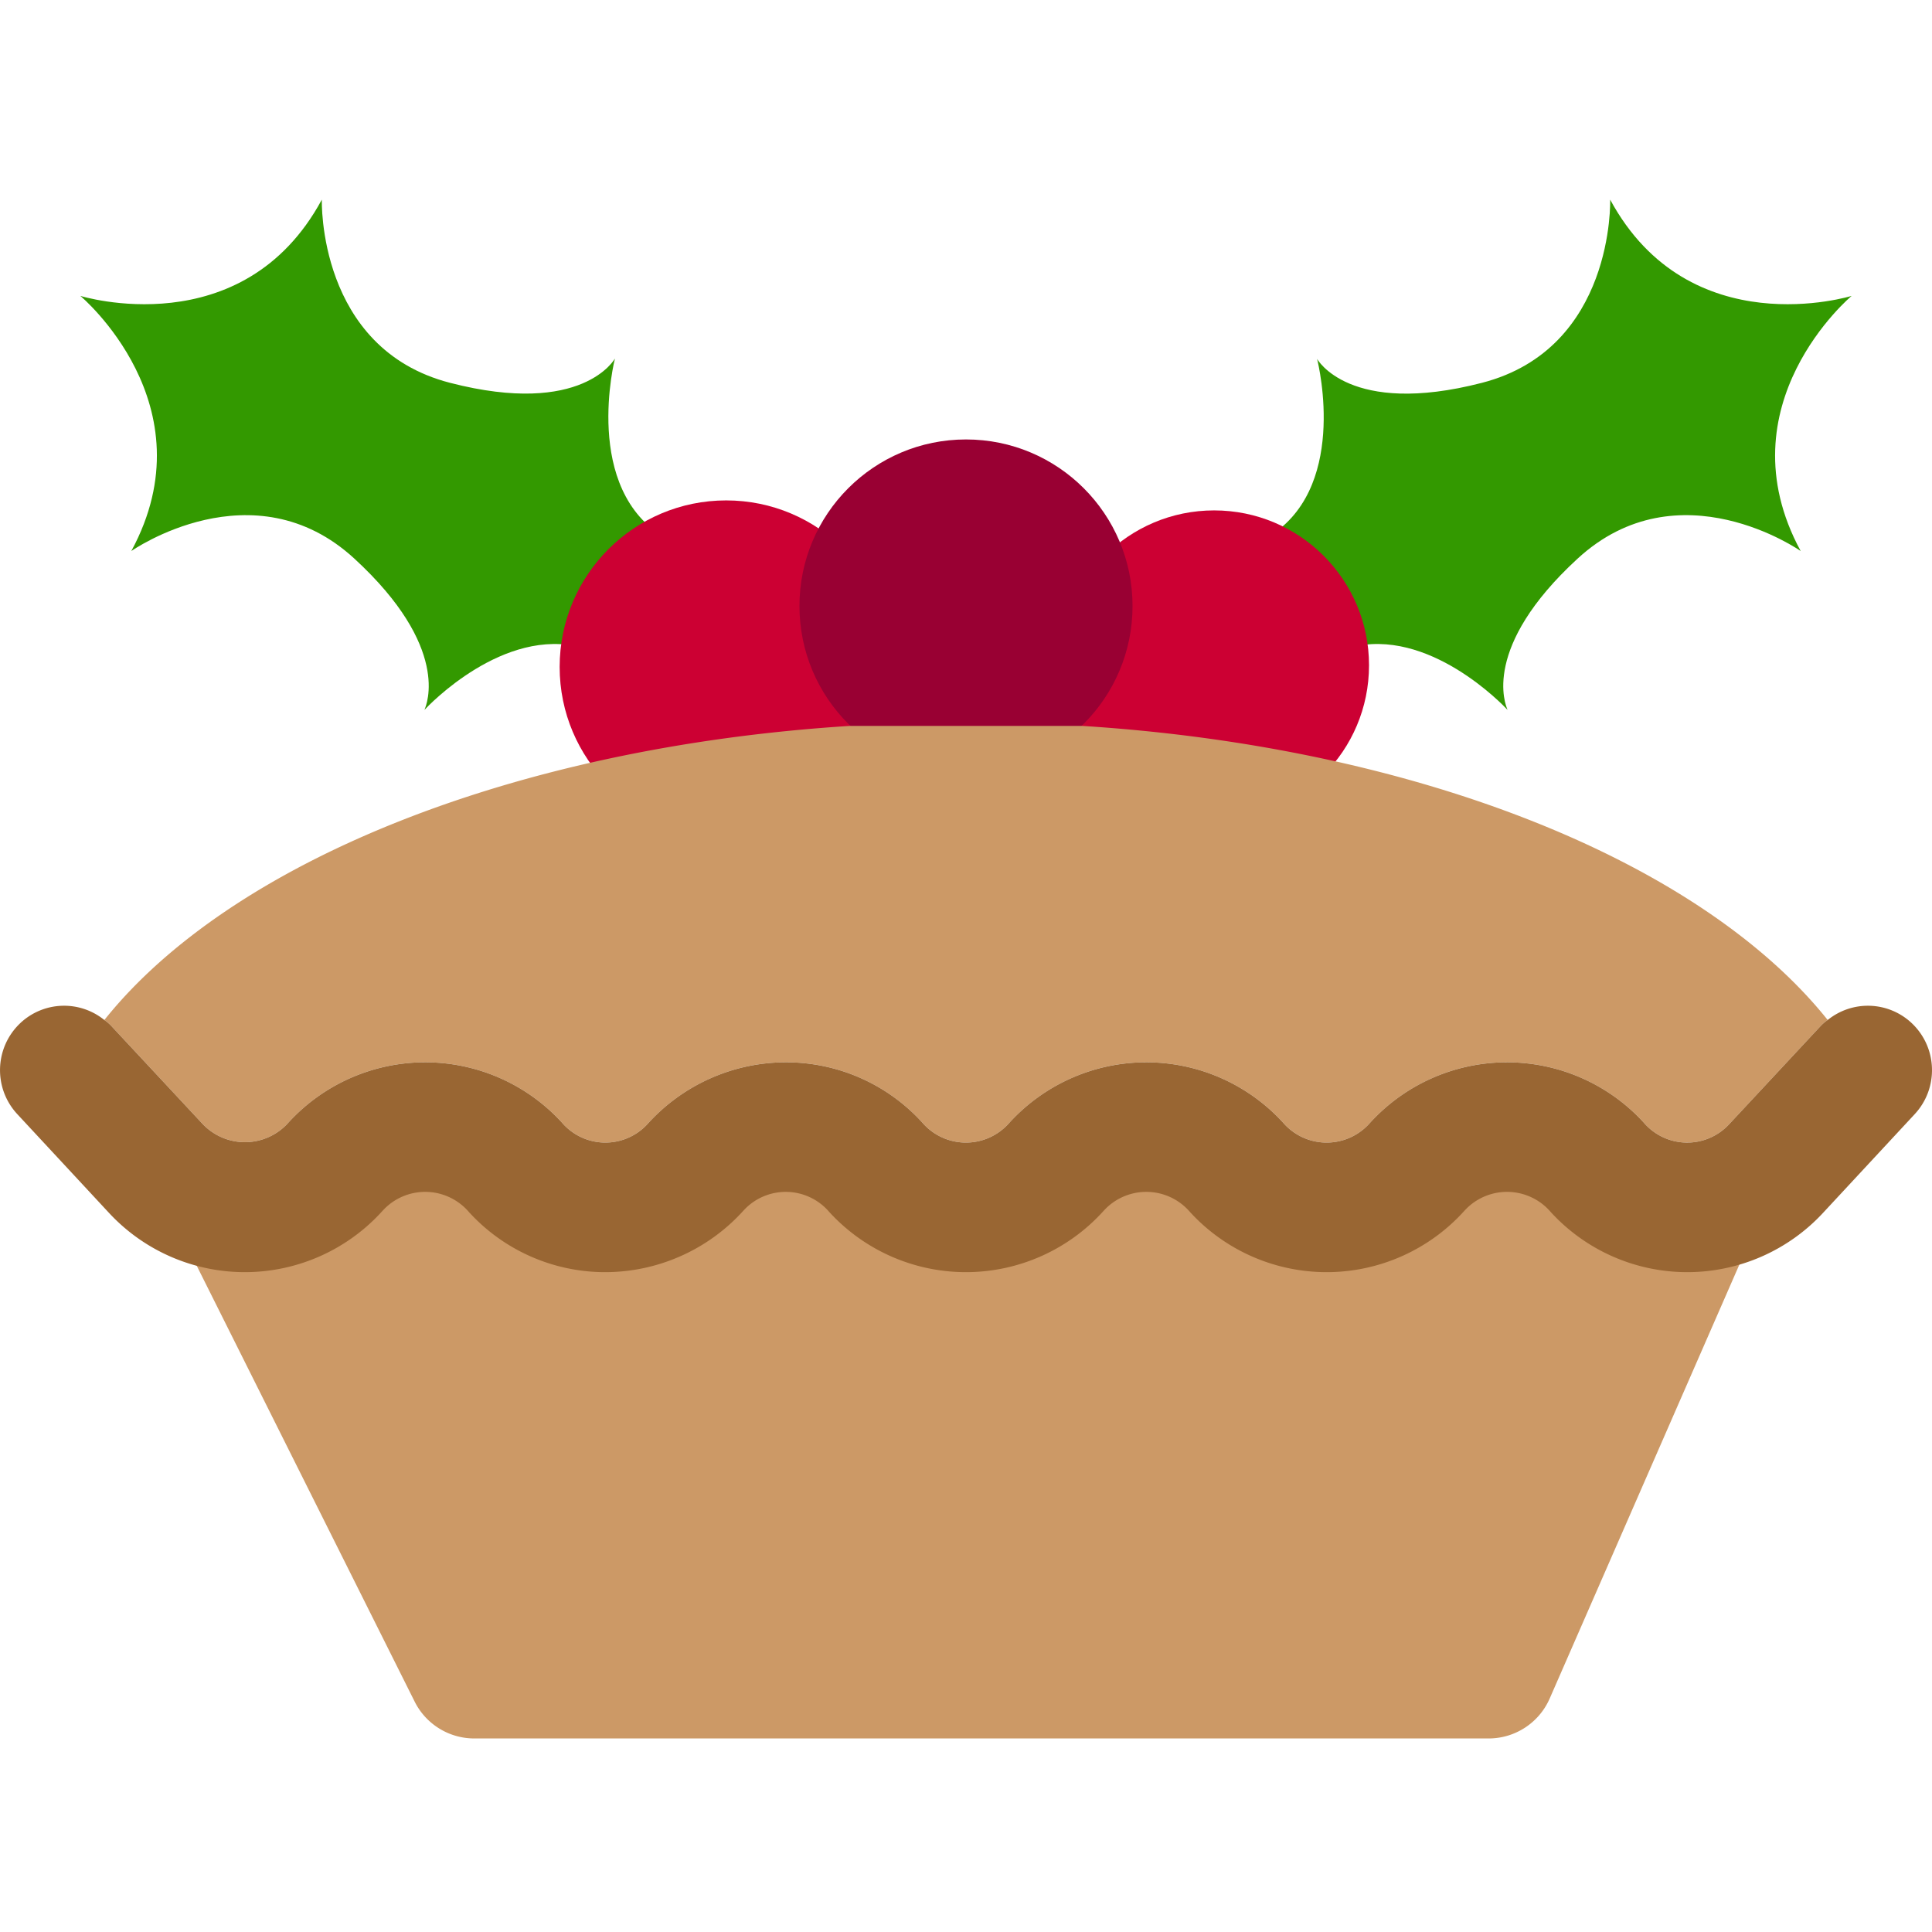 <svg xmlns="http://www.w3.org/2000/svg" width="300" height="300" xmlns:v="https://vecta.io/nano"><path d="M209.581 100.563c12.206-3.31 23.895 8.999 24.515 9.672l.052.052-.052-.052c-.362-.828-4.086-9.723 10.861-23.481 15.723-14.482 34.652-1.19 34.652-1.19-12.309-22.705 7.913-39.618 7.913-39.618S262.336 53.757 250.026 31c0 0 .724 23.119-19.912 28.446s-25.601-3.724-25.601-3.724h0c.31 1.19 4.862 20.533-7.965 27.877l13.033 16.964zM103.452 83.599c-13.189-7.551-7.965-27.929-7.965-27.929s-4.965 9.103-25.601 3.776S49.974 31 49.974 31c-12.31 22.757-37.497 14.947-37.497 14.947S32.699 62.86 20.39 85.565c0 0 18.93-13.292 34.652 1.19 14.947 13.758 11.223 22.653 10.861 23.481l-.052.052.052-.052c.621-.672 12.309-12.982 24.515-9.672L103.451 83.6z" fill="#390"/><g fill="#c03"><circle cx="112.762" cy="103.563" r="25.86"/><circle cx="188.531" cy="103.305" r="24.05"/></g><circle fill="#903" cx="150" cy="94.098" r="25.86"/><path d="M283.8 158.386a6.72 6.72 0 0 0-1.138.983l-14.12 15.154c-1.722 1.889-4.175 2.945-6.73 2.895s-4.966-1.199-6.613-3.154c-5.49-5.977-13.25-9.358-21.366-9.309s-15.834 3.524-21.251 9.567a8.93 8.93 0 0 1-13.395-.259c-5.49-5.977-13.25-9.358-21.366-9.309a28.77 28.77 0 0 0-21.251 9.568 8.93 8.93 0 0 1-13.395-.259 28.56 28.56 0 0 0-21.153-9.31c-8.185.012-15.983 3.488-21.464 9.568-1.722 1.889-4.175 2.944-6.73 2.895s-4.966-1.199-6.613-3.153c-5.49-5.977-13.25-9.358-21.366-9.309a28.77 28.77 0 0 0-21.251 9.568c-1.707 1.807-4.083 2.832-6.568 2.832a9.03 9.03 0 0 1-6.568-2.832l-14.12-15.154a6.72 6.72 0 0 0-1.138-.983c19.55-24.464 63.357-42.359 115.801-45.669h35.997c52.444 3.31 96.251 21.205 115.801 45.669zm-13.706 37.963l-29.459 67.396c-1.646 3.767-5.367 6.201-9.478 6.201H73.641c-3.918 0-7.5-2.214-9.252-5.718l-33.862-67.724.517-13.809h237.912l1.138 13.654z" fill="#c96"/><path d="M297.299 173.023l-14.12 15.206c-5.444 5.932-13.127 9.31-21.179 9.31s-15.735-3.377-21.179-9.31a8.93 8.93 0 0 0-13.395-.259c-5.417 6.044-13.135 9.519-21.251 9.568s-15.876-3.331-21.366-9.309a8.93 8.93 0 0 0-13.395-.259c-5.417 6.044-13.135 9.519-21.251 9.568s-15.876-3.332-21.366-9.309c-1.647-1.955-4.058-3.104-6.613-3.153s-5.009 1.005-6.73 2.895c-5.48 6.08-13.278 9.556-21.464 9.568-8.046.005-15.723-3.374-21.153-9.31a8.93 8.93 0 0 0-13.395-.259c-5.417 6.044-13.135 9.519-21.251 9.568s-15.876-3.332-21.366-9.309l-14.12-15.206c-3.776-4.045-3.568-10.383.465-14.171a9.92 9.92 0 0 1 13.033-.465 6.72 6.72 0 0 1 1.138.983l14.12 15.154c1.707 1.807 4.083 2.832 6.568 2.832s4.862-1.024 6.568-2.832c5.417-6.044 13.135-9.518 21.251-9.568s15.876 3.332 21.366 9.309c1.647 1.955 4.058 3.104 6.613 3.153s5.009-1.005 6.73-2.895c5.48-6.08 13.278-9.556 21.464-9.568a28.56 28.56 0 0 1 21.153 9.31 8.93 8.93 0 0 0 13.395.259c5.417-6.044 13.135-9.518 21.251-9.568s15.876 3.332 21.366 9.309a8.93 8.93 0 0 0 13.395.259c5.417-6.044 13.135-9.518 21.251-9.567s15.876 3.331 21.366 9.309c1.647 1.955 4.058 3.104 6.613 3.154s5.009-1.006 6.73-2.895l14.12-15.154a6.72 6.72 0 0 1 1.138-.983 9.92 9.92 0 0 1 13.033.465c4.034 3.788 4.242 10.126.465 14.171z" fill="#963"/></svg>
